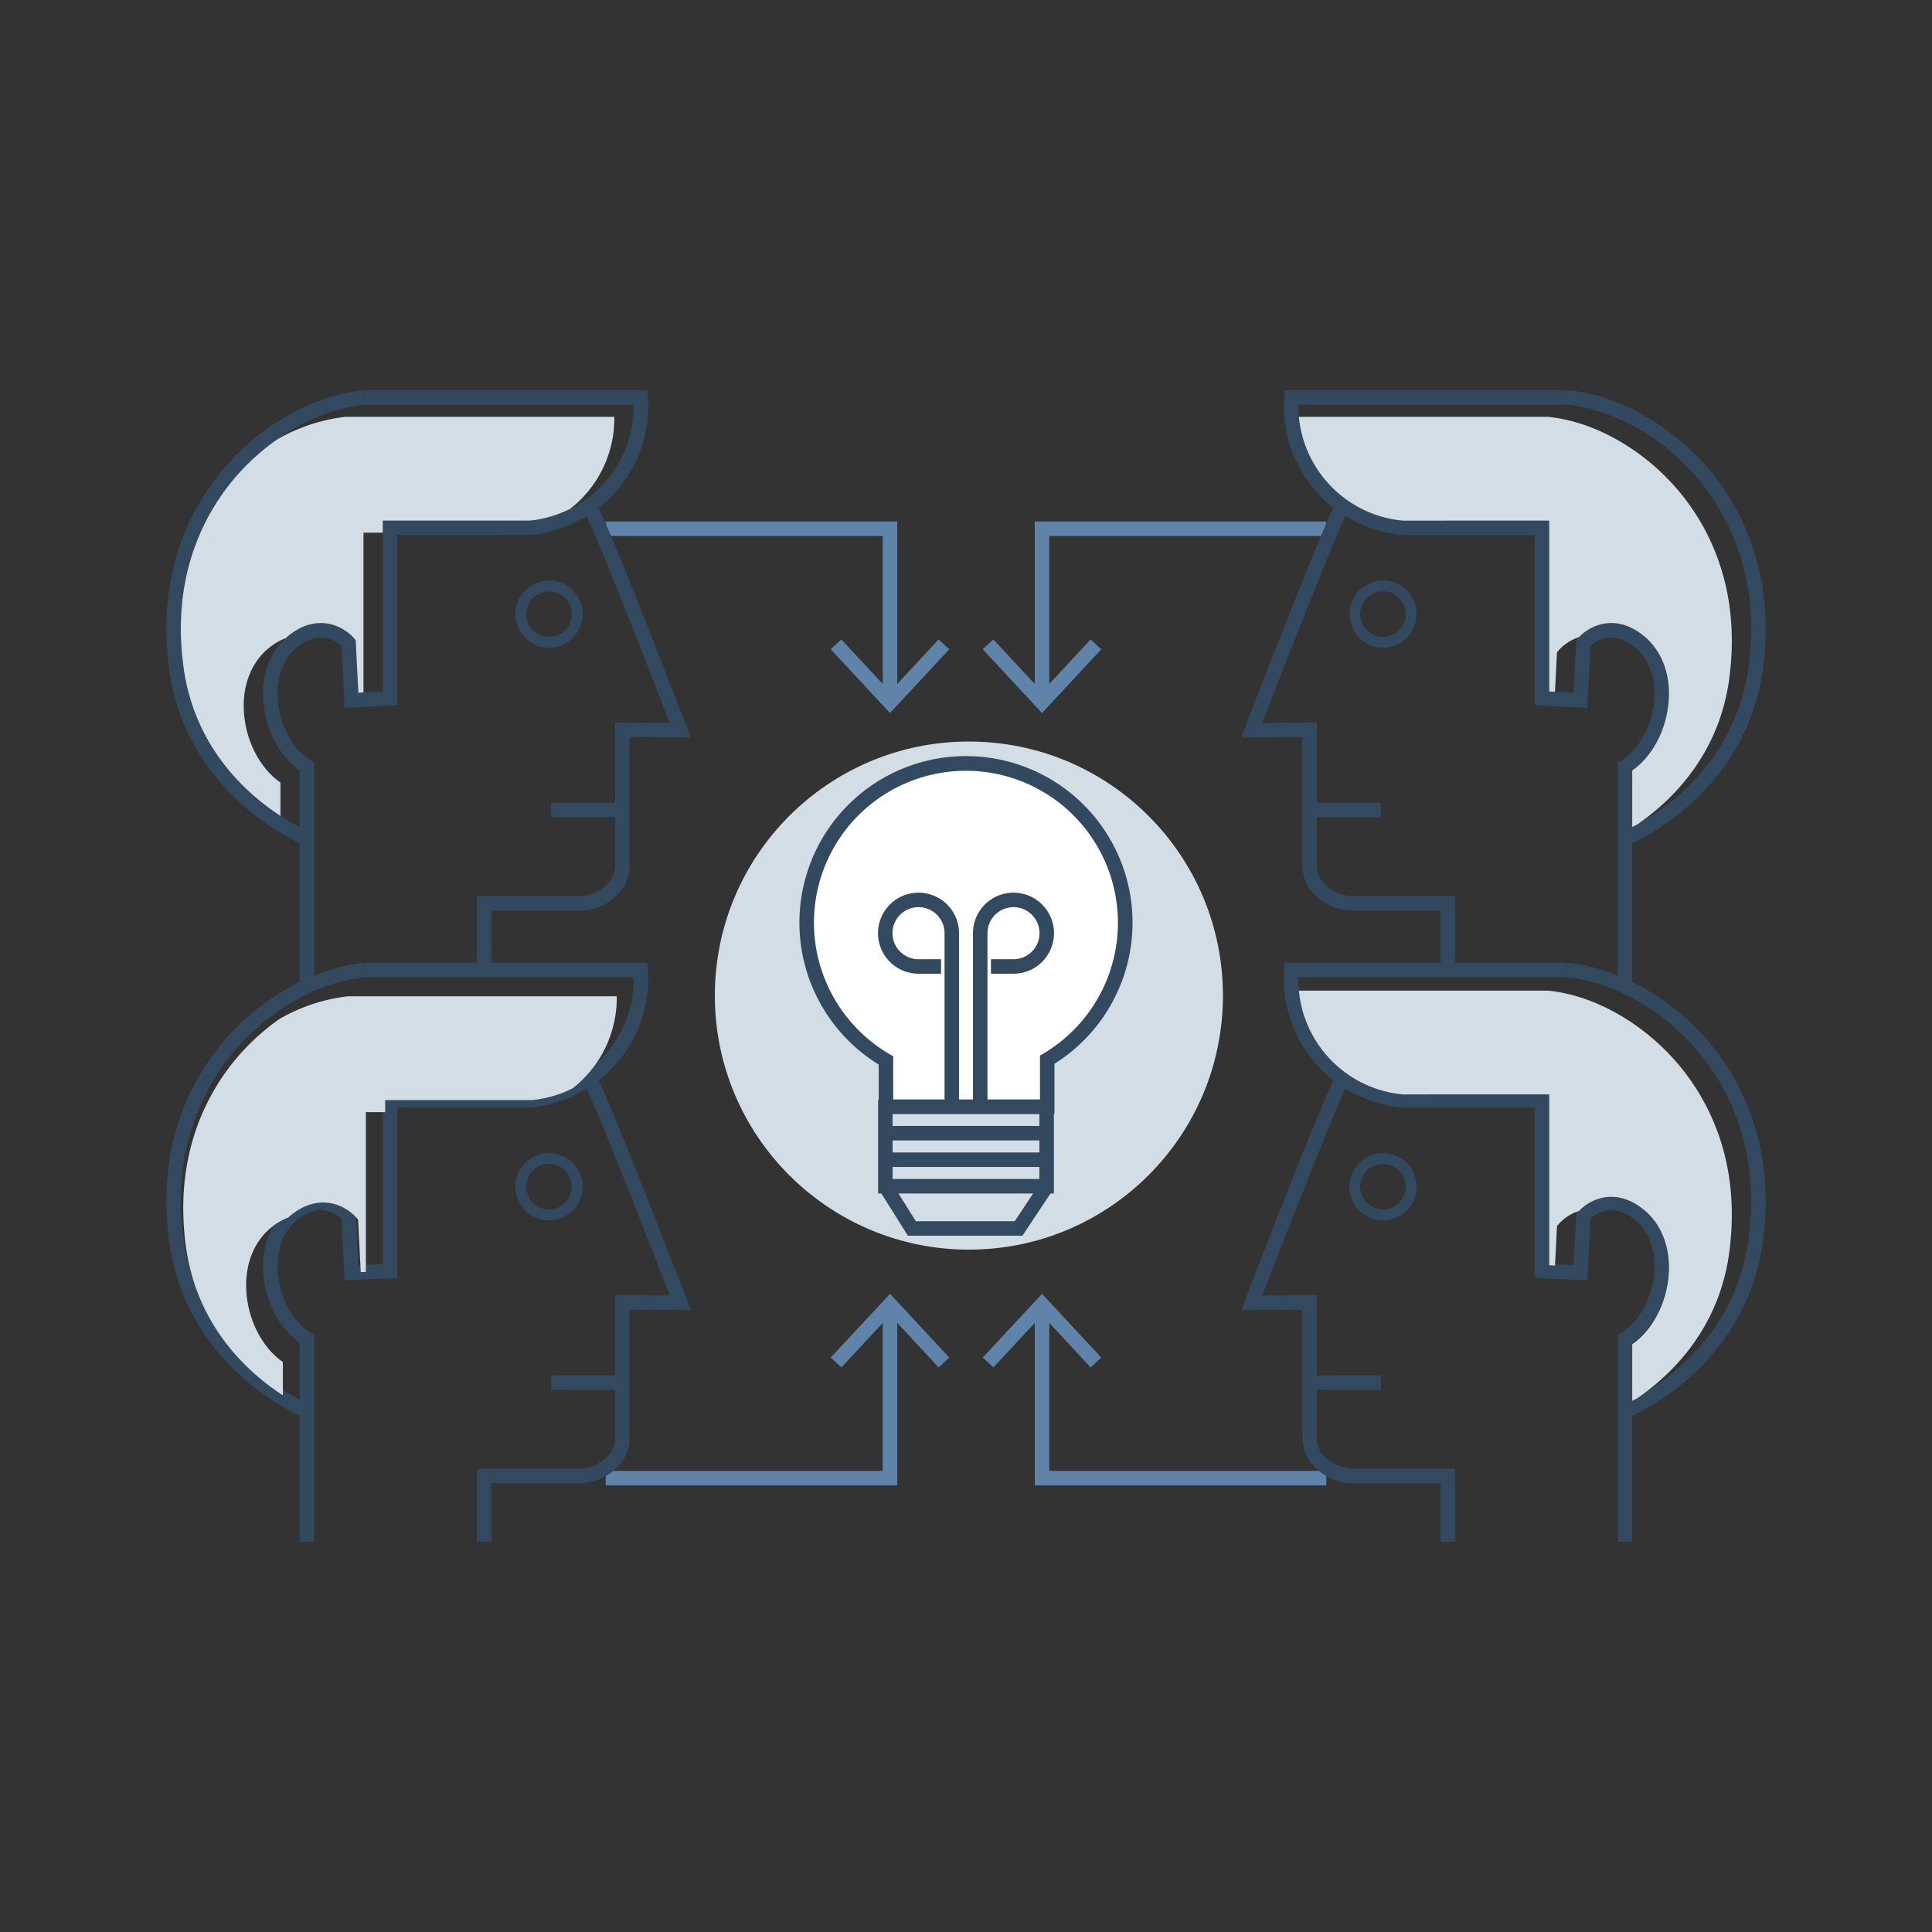 <svg xmlns="http://www.w3.org/2000/svg" viewBox="0 0 400 400"><rect x="0" y="0" width="400" height="400" fill="#333333" stroke="none"/><defs><style>.cls-1{isolation:isolate;}.cls-2{fill:#d3dde5;}.cls-3{fill:#6084a9;}.cls-4{fill:#33495f;}.cls-5{fill:#fff;}.cls-6{mix-blend-mode:multiply;}</style></defs><title>hypothesis-4</title><g class="cls-1"><g id="Ebene_1" data-name="Ebene 1"><circle class="cls-2" cx="200.599" cy="206.125" r="52.598"/><polygon class="cls-3" points="185.764 144.371 182.764 144.371 182.764 110.967 125.406 110.967 125.406 107.967 185.764 107.967 185.764 144.371"/><polygon class="cls-3" points="171.994 134.432 174.191 132.386 184.261 143.222 194.333 132.386 196.53 134.432 184.261 147.626 171.994 134.432"/><polygon class="cls-3" points="217.236 144.371 214.236 144.371 214.236 107.967 274.594 107.967 274.594 110.967 217.236 110.967 217.236 144.371"/><polygon class="cls-3" points="203.466 134.432 205.664 132.386 215.733 143.222 225.805 132.386 228.003 134.432 215.733 147.626 203.466 134.432"/><polygon class="cls-3" points="185.764 307.532 125.406 307.532 125.406 304.532 182.764 304.532 182.764 271.125 185.764 271.125 185.764 307.532"/><polygon class="cls-3" points="196.533 281.065 194.336 283.112 184.266 272.276 174.194 283.112 171.997 281.065 184.266 267.872 196.533 281.065"/><polygon class="cls-3" points="274.594 307.532 214.236 307.532 214.236 271.125 217.236 271.125 217.236 304.532 274.594 304.532 274.594 307.532"/><polygon class="cls-3" points="228.006 281.065 225.808 283.112 215.739 272.276 205.667 283.112 203.469 281.065 215.739 267.872 228.006 281.065"/><path class="cls-4" d="M337.934,203.3V174.582c4.55-2.126,23.935-12.51,27.076-36.262,2.54-19.221-4.213-32.407-10.324-40.084-7.746-9.73-19.236-16.41-29.988-17.431l-.141,1.493V80.8H265.975l-.1,1.394A26.578,26.578,0,0,0,276.048,105.1c-4.372,9.427-16.739,41.523-18.288,45.55l-.791,2.06,12.671-.116v26.638a8.36,8.36,0,0,0,2.569,6.008,11.311,11.311,0,0,0,7.834,3.293h18.22v10.809H265.975l-.1,1.394a26.578,26.578,0,0,0,10.173,22.907c-4.372,9.428-16.739,41.523-18.288,45.55l-.791,2.06,12.671-.116v26.638a8.348,8.348,0,0,0,2.566,6.006,11.3,11.3,0,0,0,7.837,3.3h18.22V319.2h3V304.076H280.031a8.753,8.753,0,0,1-5.692-2.405,5.419,5.419,0,0,1-1.7-3.868v-10.06h13.268v-3H272.64V268.109l-11.288.1c5.81-15.061,13.944-35.689,17.2-42.847a27.6,27.6,0,0,0,11.741,3.963h27.457v35.226l10.911.543.644-12.783c1.1-1.037,4.573-3.553,9.211.272,2.871,2.367,4.321,6.327,3.979,10.862-.4,5.273-3.141,10.3-6.826,12.507l-.73.436V319.2h3V293.125c4.55-2.127,23.935-12.51,27.076-36.263,2.54-19.22-4.213-32.407-10.324-40.084A49.633,49.633,0,0,0,337.934,203.3ZM268.811,83.8h55.651c9.954.962,20.632,7.2,27.877,16.3,5.748,7.223,12.1,19.648,9.695,37.824-2.715,20.551-18.438,30.4-24.1,33.313V159.513c4.169-2.889,7.1-8.427,7.547-14.383.416-5.52-1.427-10.4-5.06-13.4-6.187-5.1-11.689-1.954-13.728.426l-.337.39-.548,10.863-5.063-.251V107.783h-13.88l-16.424.008A23.825,23.825,0,0,1,268.811,83.8Zm11.22,101.734a8.246,8.246,0,0,1-5.689-2.4,5.4,5.4,0,0,1-1.7-3.869V169.2h13.268v-3H272.64V149.567l-11.288.1c5.81-15.062,13.944-35.689,17.2-42.847a27.61,27.61,0,0,0,11.741,3.962h27.457V146.01l10.911.543.644-12.783c1.1-1.04,4.573-3.553,9.211.272,2.871,2.367,4.321,6.327,3.979,10.862-.4,5.273-3.141,10.3-6.826,12.5l-.73.438v44.127a37.12,37.12,0,0,0-10.236-2.626l-.141,1.493v-1.5H301.263V185.532Zm82,70.938c-2.715,20.549-18.438,30.4-24.1,33.312V278.057c4.169-2.89,7.1-8.429,7.547-14.385.416-5.519-1.427-10.4-5.06-13.4-6.187-5.1-11.689-1.953-13.728.426l-.337.39-.548,10.863-5.063-.251V226.327h-13.88l-16.424.008a23.828,23.828,0,0,1-21.63-23.994h55.651c9.954.962,20.632,7.2,27.877,16.3C358.087,225.869,364.436,238.294,362.034,256.47Z"/><path class="cls-4" d="M281.32,240.854a6.966,6.966,0,1,0,9.85-.175,7.1,7.1,0,0,0-4.96-1.952A6.929,6.929,0,0,0,281.32,240.854Zm5.019.122a4.716,4.716,0,0,1,.079,9.431,4.742,4.742,0,0,1-4.8-4.632,4.679,4.679,0,0,1,1.322-3.358A4.745,4.745,0,0,1,286.339,240.976Z"/><path class="cls-4" d="M286.21,120.185a6.966,6.966,0,0,0,.123,13.93,7,7,0,0,0,6.964-7.091,6.914,6.914,0,0,0-2.127-4.888A7,7,0,0,0,286.21,120.185Zm4.837,6.88a4.714,4.714,0,0,1-4.629,4.8,4.742,4.742,0,0,1-4.8-4.632,4.716,4.716,0,0,1,4.632-4.8,4.725,4.725,0,0,1,3.358,1.32A4.676,4.676,0,0,1,291.047,127.065Z"/><path class="cls-4" d="M113.667,252.658a6.966,6.966,0,0,0,.123-13.931,7.214,7.214,0,0,0-4.961,1.952,6.915,6.915,0,0,0-2.128,4.888A7,7,0,0,0,113.667,252.658Zm-4.716-7.05a4.713,4.713,0,0,1,4.71-4.632,4.738,4.738,0,0,1,3.4,1.441,4.717,4.717,0,0,1-.118,6.669,4.792,4.792,0,0,1-3.359,1.321A4.721,4.721,0,0,1,108.951,245.608Z"/><path class="cls-4" d="M119.943,188.532a10.91,10.91,0,0,0,7.847-3.293,8.337,8.337,0,0,0,2.569-5.98V152.593l12.671.116-.791-2.06c-1.548-4.024-13.9-36.081-18.279-45.53a26.627,26.627,0,0,0,10.161-22.927l-.1-1.394H75.442v1.5L75.3,80.805c-10.752,1.021-22.242,7.7-29.988,17.432C39.2,105.914,32.449,119.1,34.99,138.32c3.141,23.752,22.524,34.136,27.074,36.262V203.3a49.612,49.612,0,0,0-16.752,13.48c-6.112,7.677-12.863,20.862-10.322,40.082C38.131,280.615,57.514,291,62.064,293.125V319.2h3V276.39l-.73-.436c-3.685-2.208-6.428-7.232-6.826-12.506-.341-4.535,1.11-8.494,3.982-10.863,4.64-3.826,8.11-1.305,9.209-.272l.647,12.783,10.906-.543V229.327H93.136l16.726-.007a27.272,27.272,0,0,0,11.6-3.932c3.26,7.181,11.383,27.778,17.185,42.823l-11.287-.1v16.634H114.091v3h13.268v10.09a5.384,5.384,0,0,1-1.7,3.838,8.235,8.235,0,0,1-5.648,2.405H98.738V319.2h3V307.076h18.206a11.209,11.209,0,0,0,7.848-3.3,8.334,8.334,0,0,0,2.567-5.977V271.136l12.671.116-.791-2.06c-1.548-4.024-13.9-36.08-18.279-45.53a26.628,26.628,0,0,0,10.161-22.927l-.1-1.394H101.738V188.532ZM37.964,137.927c-2.4-18.176,3.946-30.6,9.694-37.822C54.9,91,65.582,84.76,75.538,83.8h55.65a23.791,23.791,0,0,1-21.477,23.985H79.252v35.373l-5.061.251-.551-10.863-.334-.39c-2.042-2.379-7.539-5.528-13.727-.426-3.633,3-5.478,7.882-5.062,13.4.448,5.956,3.379,11.493,7.547,14.382v11.731C56.405,168.342,40.688,158.525,37.964,137.927Zm71.747,88.4H79.252V261.7l-5.061.251-.551-10.863-.334-.39c-2.042-2.379-7.539-5.527-13.727-.426-3.633,3-5.478,7.882-5.062,13.4.448,5.956,3.379,11.493,7.547,14.383v11.73c-5.659-2.9-21.376-12.722-24.1-33.317-2.4-18.176,3.946-30.6,9.694-37.823,7.246-9.1,17.924-15.344,27.88-16.306h55.65A23.794,23.794,0,0,1,109.711,226.327ZM75.442,199.341v1.5l-.142-1.493a37.111,37.111,0,0,0-10.236,2.626V157.847l-.73-.438c-3.685-2.206-6.428-7.23-6.826-12.5-.341-4.535,1.11-8.494,3.982-10.863,4.64-3.829,8.11-1.305,9.209-.272l.647,12.783,10.906-.543V110.783H93.136l16.726-.007a27.271,27.271,0,0,0,11.6-3.931c3.259,7.18,11.382,27.778,17.185,42.823l-11.287-.1V166.2H114.091v3h13.268v10.088a5.377,5.377,0,0,1-1.7,3.841,8.653,8.653,0,0,1-5.7,2.4H98.738v13.809Z"/><path class="cls-4" d="M113.54,134.114a6.992,6.992,0,0,0,4.961-1.953,6.965,6.965,0,0,0-4.711-11.976,7.25,7.25,0,0,0-4.961,1.951,6.966,6.966,0,0,0,4.711,11.978Zm-3.149-10.359a4.682,4.682,0,0,1,3.27-1.322,4.734,4.734,0,0,1,3.4,1.442,4.716,4.716,0,0,1-.118,6.668,4.716,4.716,0,0,1-7.989-3.478A4.675,4.675,0,0,1,110.391,123.755Z"/><path class="cls-4" d="M218.194,247.1H181.805V227.625h36.389Zm-33.389-3h30.389V230.625H184.805Z"/><polygon class="cls-4" points="211.685 255.843 187.966 255.843 182.035 246.398 184.575 244.805 189.624 252.843 210.079 252.843 215.446 244.772 217.942 246.431 211.685 255.843"/><rect class="cls-4" x="183.305" y="233.115" width="33.39" height="3"/><rect class="cls-4" x="183.305" y="238.608" width="33.39" height="3"/><path class="cls-5" d="M232.982,191.067a32.982,32.982,0,1,0-49.557,28.483v9.573h33.389V219.4A32.935,32.935,0,0,0,232.982,191.067Z"/><path class="cls-4" d="M218.315,230.625h-36.39V220.4a34.485,34.485,0,1,1,36.39-.155Zm-33.39-3h30.39v-9.074l.732-.436a31.469,31.469,0,1,0-47.53-27.047,31.6,31.6,0,0,0,15.664,27.187l.744.434Z"/><path class="cls-4" d="M198.557,229.125h-3V193.209a5.389,5.389,0,1,0-5.39,5.388h4.666v3h-4.666a8.388,8.388,0,1,1,8.39-8.388Z"/><path class="cls-4" d="M204.444,229.125h-3V193.209a8.389,8.389,0,1,1,8.386,8.388h-4.663v-3h4.663a5.388,5.388,0,1,0-5.386-5.388Z"/><g class="cls-6"><path class="cls-2" d="M127.189,86.3H71.538A36.809,36.809,0,0,0,57.347,91a47.093,47.093,0,0,0-9.689,9.106c-5.748,7.223-12.1,19.646-9.694,37.822,2.224,16.812,13.1,26.437,20.1,30.987v-6.9c-4.168-2.889-7.1-8.426-7.547-14.382-.416-5.521,1.43-10.406,5.062-13.4a12.561,12.561,0,0,1,3.614-2.134c.132-.119.249-.253.386-.366,6.188-5.1,11.685-1.953,13.727.426l.334.39.551,10.863,1.061-.053V110.283h4v-2.5h30.459a24.006,24.006,0,0,0,8.294-2.405A23.714,23.714,0,0,0,127.189,86.3Z"/></g><g class="cls-6"><path class="cls-2" d="M127.688,206.273H72.038a36.8,36.8,0,0,0-14.19,4.7,47.073,47.073,0,0,0-9.69,9.106c-5.748,7.223-12.1,19.646-9.694,37.822,2.224,16.812,13.1,26.437,20.1,30.987v-6.9c-4.168-2.889-7.1-8.426-7.547-14.382-.416-5.521,1.43-10.406,5.062-13.4a12.576,12.576,0,0,1,3.614-2.135c.132-.118.249-.252.386-.365,6.188-5.1,11.685-1.953,13.727.426l.334.39.551,10.863,1.061-.053V230.258h4v-2.5h30.459a24.024,24.024,0,0,0,8.3-2.405A23.714,23.714,0,0,0,127.688,206.273Z"/></g><path class="cls-2" d="M358.034,140.427c2.4-18.176-3.947-30.6-9.695-37.824-7.245-9.1-17.923-15.343-27.877-16.3H268.917a23.842,23.842,0,0,0,21.524,21.493l16.424-.008h13.88v35.373l1.2.06.412-8.172.337-.39a9.522,9.522,0,0,1,4.221-2.737c2.189-2.342,7.522-5.124,13.507-.189,3.633,3,5.476,7.882,5.06,13.4-.448,5.956-3.378,11.494-7.547,14.383V171.24c.34-.175.721-.379,1.129-.605C346.054,165.8,355.933,156.332,358.034,140.427Z"/><path class="cls-2" d="M358.034,259.226c2.4-18.176-3.947-30.6-9.695-37.824-7.245-9.1-17.923-15.343-27.877-16.306H268.917a23.842,23.842,0,0,0,21.524,21.493l16.424-.007h13.88v35.373l1.2.059.412-8.172.337-.389a9.515,9.515,0,0,1,4.221-2.738c2.189-2.341,7.522-5.124,13.507-.189,3.633,3,5.476,7.883,5.06,13.4-.448,5.956-3.378,11.5-7.547,14.384v11.727c.34-.176.721-.38,1.129-.606C346.054,284.6,355.933,275.13,358.034,259.226Z"/></g></g></svg>